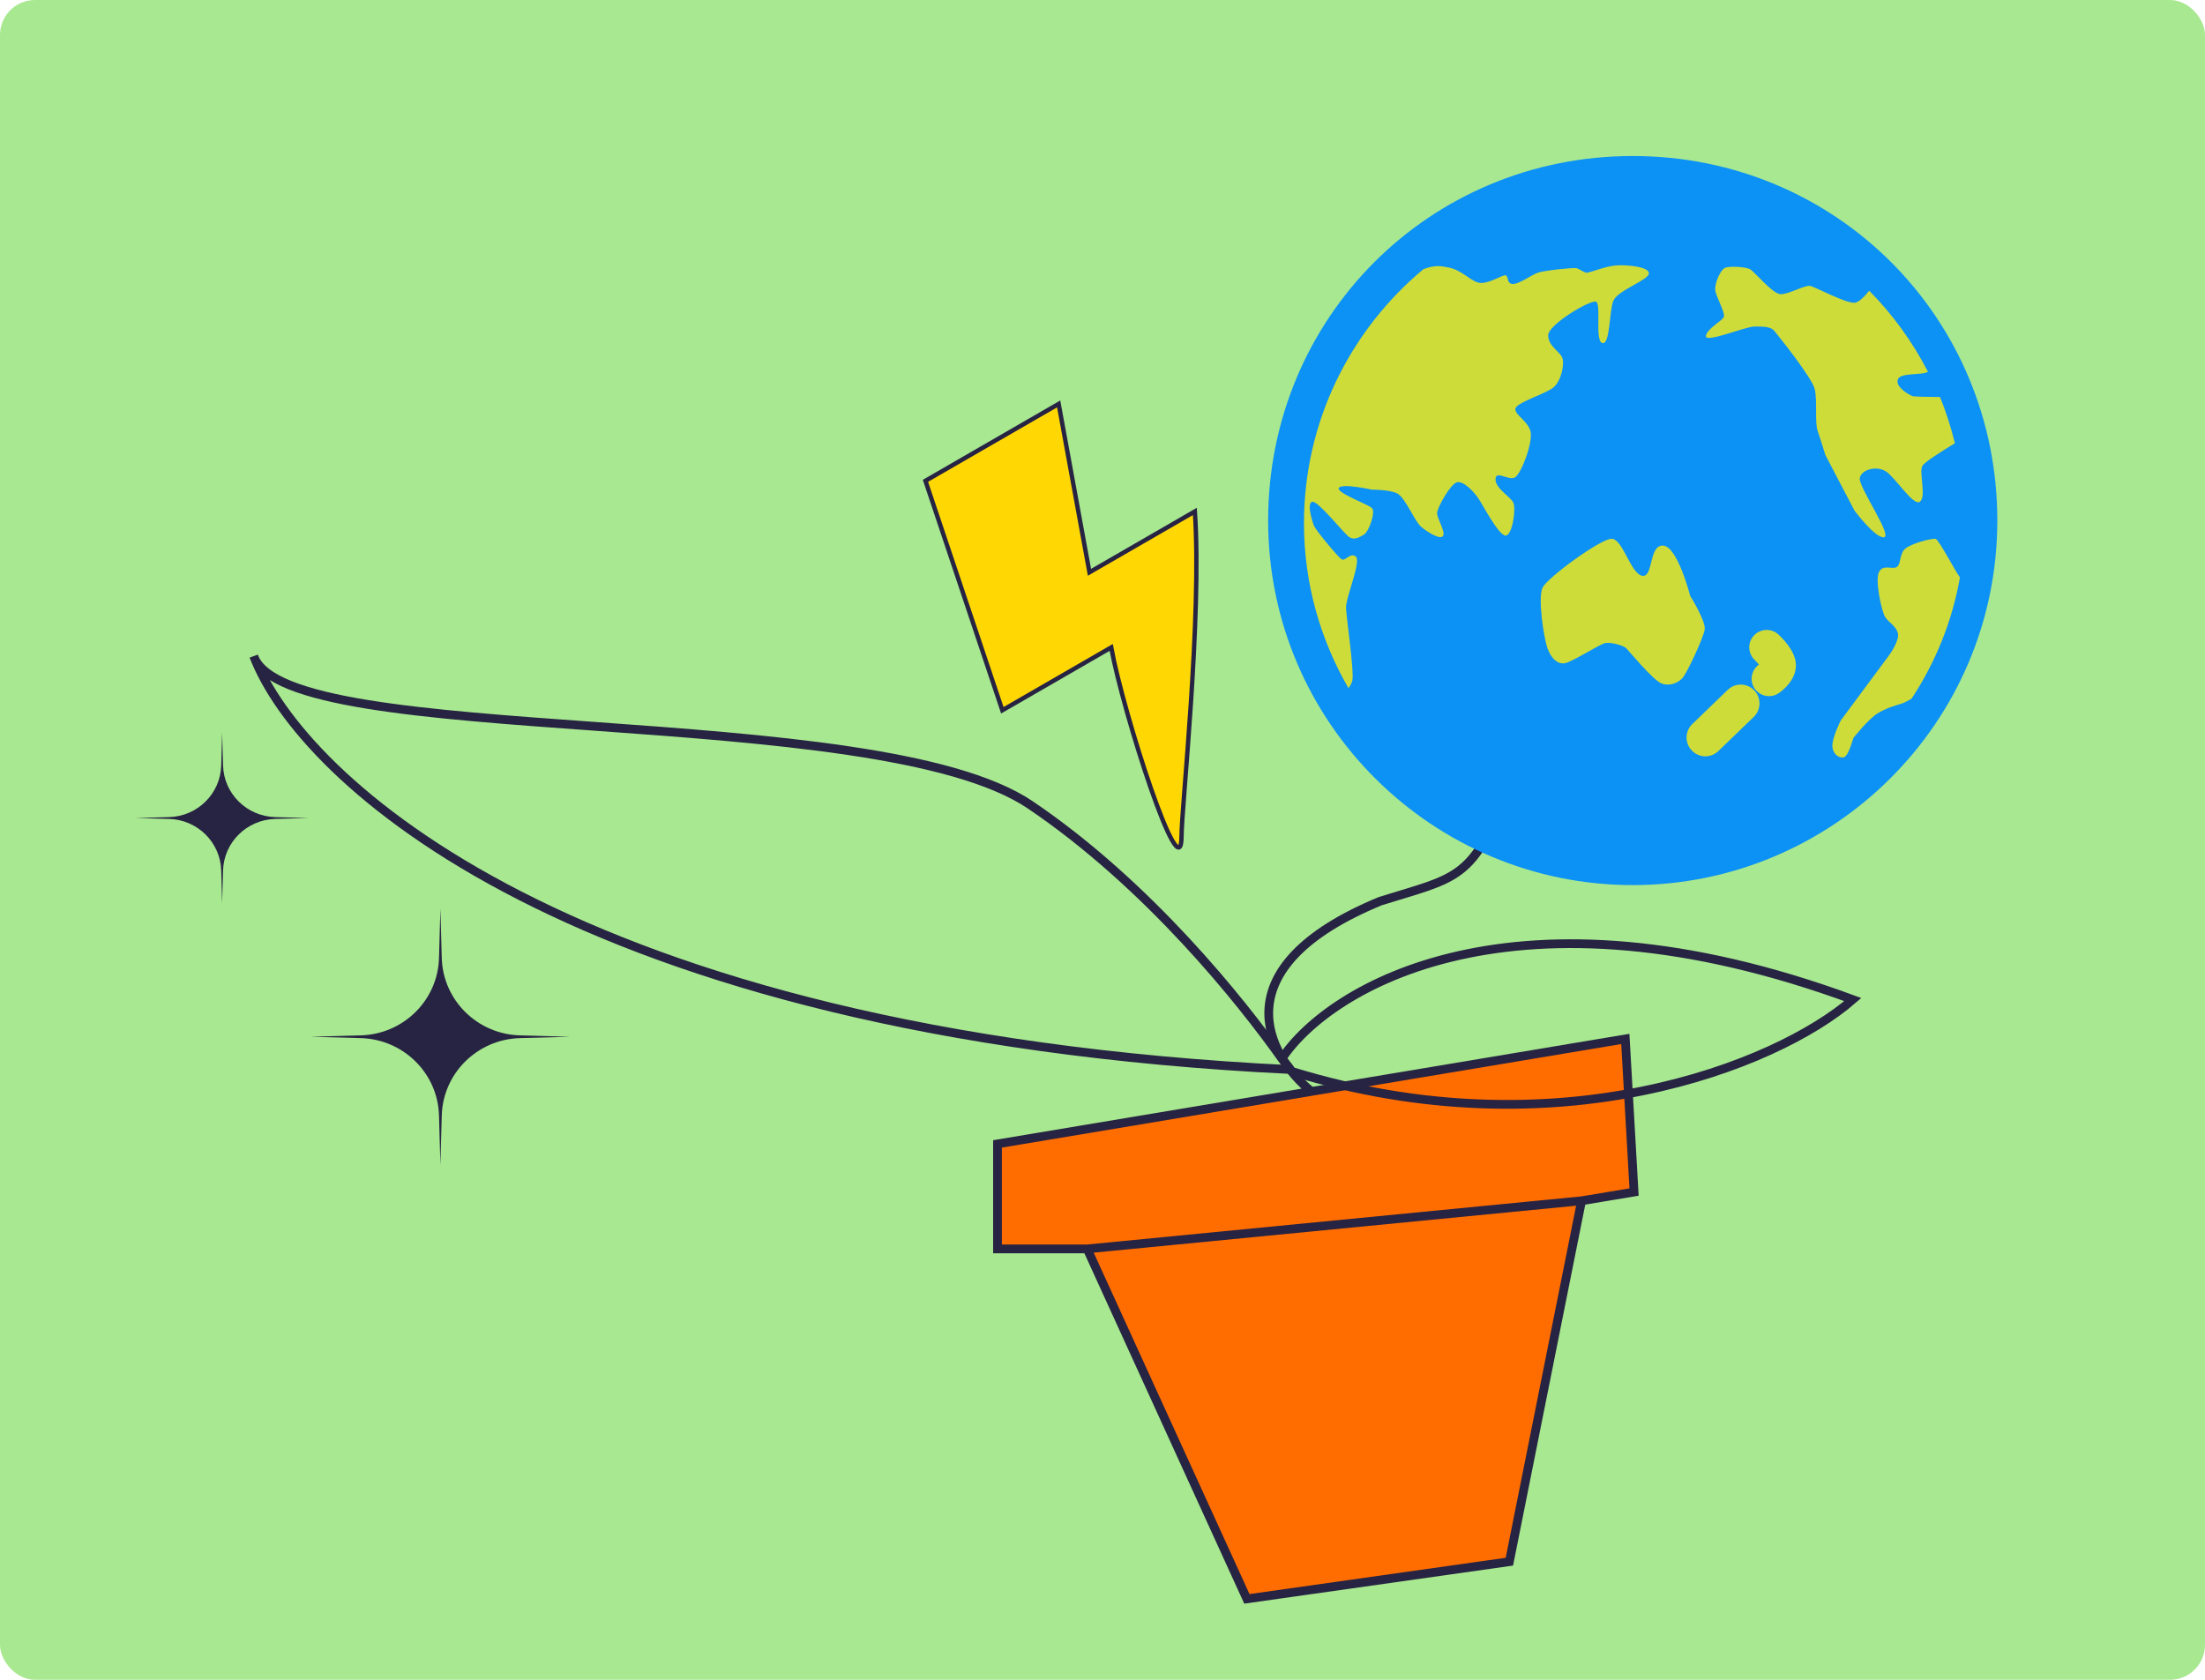 <svg width="504" height="384" viewBox="0 0 504 384" fill="none" xmlns="http://www.w3.org/2000/svg">
<rect width="504" height="384" rx="8" fill="#A8E890"/>
<g clip-path="url(#clip0_313_4497)">
<path d="M50.773 167.451L50.984 175.001C51.164 181.438 56.4 186.614 62.91 186.791L70.547 187L62.91 187.208C56.4 187.386 51.164 192.562 50.984 198.999L50.773 206.549L50.562 198.999C50.383 192.562 45.147 187.386 38.636 187.208L31 187L38.636 186.791C45.147 186.614 50.383 181.438 50.562 175.001L50.773 167.451Z" fill="#272343"/>
</g>
<g clip-path="url(#clip1_313_4497)">
<path d="M100.66 207.677L100.976 219.001C101.246 228.656 109.099 236.42 118.865 236.687L130.32 237L118.865 237.312C109.099 237.579 101.246 245.343 100.976 254.998L100.66 266.323L100.344 254.998C100.074 245.343 92.221 237.579 82.455 237.312L71 237L82.455 236.687C92.221 236.42 100.074 228.656 100.344 219.001L100.66 207.677Z" fill="#272343"/>
</g>
<path d="M285 365.5L248.5 285.5H228V261.5L299.75 249.5L371.5 237.5L373.5 272.5L361.5 274.5L345 357L285 365.5Z" fill="#FF6D00"/>
<path d="M248.5 285.5L285 365.5L345 357L361.5 274.5M248.5 285.5L361.5 274.5M248.5 285.5H228V261.5L299.75 249.5M361.5 274.5L373.5 272.5L371.5 237.5L299.75 249.5M299.75 249.5C289.667 241.333 278.7 221.2 315.5 206C333 200.5 337 201.4 345 179" stroke="#272343" stroke-width="2"/>
<path d="M293 242C293.436 242.617 294.626 243.951 295 244.5C130.6 236.5 68.667 178 58 150C65.5 171.5 200 160 235.5 184C262.601 202.322 283.895 229.135 293 242ZM293 242C303.905 225.583 346.3 200.1 423.5 228.5C405.833 243.833 355.5 263.4 295.5 245" stroke="#272343" stroke-width="2"/>
<path d="M456.529 119C456.529 165.396 418.737 202.334 373.196 202.334C327.671 202.334 289.862 165.396 289.862 119C289.862 72.605 326.8 35.667 373.196 35.667C419.591 35.667 456.529 72.605 456.529 119Z" fill="#0C91F5"/>
<path d="M379.75 156.225C377.837 155.491 372.296 148.766 371.679 148.158C371.046 147.55 368.216 146.745 366.904 147.008C365.591 147.27 359.45 151.279 357.721 151.608C356.008 151.937 354.508 150.441 353.696 148.158C352.879 145.875 351.45 136.641 352.596 134.32C353.741 132 365.825 123.166 368.366 123.166C370.912 123.166 372.708 131.095 375.337 131.616C377.966 132.137 376.8 124.612 380.112 124.716C383.425 124.82 386.333 136.233 386.333 136.233C386.333 136.233 389.946 141.983 389.646 143.937C389.329 145.87 385.537 154.025 384.504 155.071C383.491 156.116 381.662 156.954 379.75 156.225ZM404.354 159.137C403.096 159.137 401.866 158.546 401.091 157.446C399.833 155.658 400.266 153.187 402.054 151.916C401.741 151.558 401.387 151.17 401.058 150.845C399.475 149.325 399.412 146.82 400.933 145.237C402.441 143.654 404.958 143.591 406.541 145.083C408.454 146.9 410.675 149.633 410.487 152.445C410.287 155.629 407.475 157.837 406.621 158.425C405.921 158.904 405.146 159.137 404.354 159.137ZM389.791 172.896C388.671 172.896 387.546 172.441 386.708 171.57C385.066 169.879 385.1 167.162 386.808 165.521L394.9 157.712C396.608 156.054 399.325 156.104 400.966 157.812C402.608 159.52 402.558 162.237 400.866 163.879L392.775 171.687C391.933 172.491 390.862 172.896 389.791 172.896ZM307.662 138.945C307.583 136.646 311.221 128.229 309.883 127.216C308.533 126.208 307.491 128.475 306.591 127.808C305.691 127.154 300.783 121.266 300.333 120.179C299.9 119.075 298.625 114.958 299.962 114.712C301.3 114.45 307.341 122.17 308.458 122.82C309.575 123.458 310.554 122.912 311.75 122.216C312.929 121.516 314.454 117.041 313.6 116.158C312.746 115.27 305.337 112.645 306.021 111.529C306.687 110.412 313.554 111.933 313.554 111.933C313.554 111.933 317.516 111.904 319.35 112.787C321.166 113.687 323.325 119.108 324.787 120.383C326.262 121.658 329.275 123.504 329.85 122.495C330.425 121.487 328.45 118.533 328.483 117.275C328.512 116.033 331.512 110.658 333.004 110.254C334.479 109.85 336.904 112.395 337.958 114C339.016 115.583 342.616 122.512 344.158 122.433C345.696 122.354 346.596 116.204 345.866 114.837C345.137 113.454 341.796 111.654 341.829 109.541C341.858 107.412 344.779 109.912 346.241 109.154C347.7 108.408 350.575 100.795 349.783 98.421C348.975 96.046 346.35 94.925 346.366 93.496C346.366 92.066 353.387 90.033 355.129 88.525C356.871 87.033 357.708 83.07 357.041 81.658C356.375 80.246 353.887 79.096 353.871 76.658C353.841 74.233 363.675 68.333 364.854 69C366.021 69.666 364.496 78.025 366.266 78.429C368.037 78.85 367.804 71.141 368.766 68.766C369.712 66.375 376.8 64.058 376.891 62.52C377 61 371.983 60.487 369.404 60.675C366.825 60.846 363.129 62.491 362.521 62.337C361.929 62.183 360.966 61.5 360.408 61.312C359.833 61.112 353.108 61.825 351.646 62.291C350.171 62.741 347.141 65.058 345.696 64.916C344.266 64.762 344.904 63.066 344.125 62.946C343.35 62.821 340.6 64.733 338.487 64.687C336.375 64.641 334.291 61.658 330.908 61.116C329.621 60.9 328.204 60.433 325.346 61.537C308.691 75.425 298.05 96.304 298.05 119.62C298.05 133.354 301.796 146.216 308.225 157.32C308.646 156.729 308.987 156.108 309.112 155.533C309.558 153.421 307.741 141.229 307.662 138.945ZM446.837 101.32C445.937 97.7 444.833 94.158 443.421 90.758C440.671 90.741 437.379 90.679 437.083 90.541C436.554 90.308 433.254 88.629 433.766 86.796C434.25 85.087 439.258 85.862 440.687 84.996C437.146 78.145 432.625 71.883 427.25 66.462C426.225 67.737 424.966 69.041 424.004 69.195C422.079 69.491 414.933 65.587 413.737 65.354C412.541 65.137 408.846 67.283 406.996 67.254C405.146 67.208 401.004 62.05 399.979 61.525C398.937 60.983 395.162 60.75 394.183 61.275C393.221 61.816 391.621 65.096 392.162 66.837C392.691 68.591 394.233 71.425 394.046 72.354C393.875 73.27 390.129 75.087 389.929 76.812C389.712 78.52 398.9 74.662 400.996 74.645C403.091 74.629 404.741 74.675 405.533 75.608C406.308 76.554 414.225 86.358 414.812 89C415.416 91.658 414.787 96.608 415.45 98.475C416.108 100.337 417.229 104.02 417.229 104.02L423.879 116.712C423.879 116.712 428.683 123.141 430.641 122.816C432.612 122.491 424.812 111.337 425.091 109.333C425.371 107.345 428.912 106.366 431.087 107.779C433.279 109.191 437.429 115.929 438.887 114.658C440.346 113.37 438.571 107.929 439.408 106.5C439.933 105.6 443.587 103.308 446.837 101.32ZM447.787 131.7C446.987 130.62 443.175 123.466 442.475 123.2C441.775 122.933 436.266 124.341 435.208 125.7C434.133 127.058 434.508 129.029 433.512 129.637C432.516 130.245 430.4 128.904 429.471 130.779C428.541 132.654 430.075 139.716 430.871 141.012C431.671 142.308 433.396 143.091 433.804 144.779C434.212 146.466 431.833 149.745 431.833 149.745L420.754 164.683C420.754 164.683 418.8 168.525 418.833 170.479C418.866 172.445 420.496 173.462 421.521 173.087C422.546 172.729 423.621 168.712 423.621 168.712C423.621 168.712 427.075 164.32 429.225 163.041C431.358 161.745 433.329 161.275 435.025 160.712C435.416 160.571 436.116 160.195 436.933 159.712C442.408 151.4 446.221 142.025 447.996 131.962C447.916 131.887 447.837 131.779 447.787 131.7Z" fill="#CDDC39"/>
<path d="M229.106 162.368L211.531 109.916L241.979 92.337L249.02 130.825L273.113 116.914C274.76 141.167 270.064 184.624 270.064 191.12C270.064 204.5 256.687 162.855 253.993 147.999L229.106 162.368Z" fill="#FFD803" stroke="#272343"/>
<defs>
<clipPath id="clip0_313_4497">
<rect width="40" height="40" fill="white" transform="translate(31 167)"/>
</clipPath>
<clipPath id="clip1_313_4497">
<rect width="60" height="60" fill="white" transform="translate(71 207)"/>
</clipPath>
</defs>
</svg>
